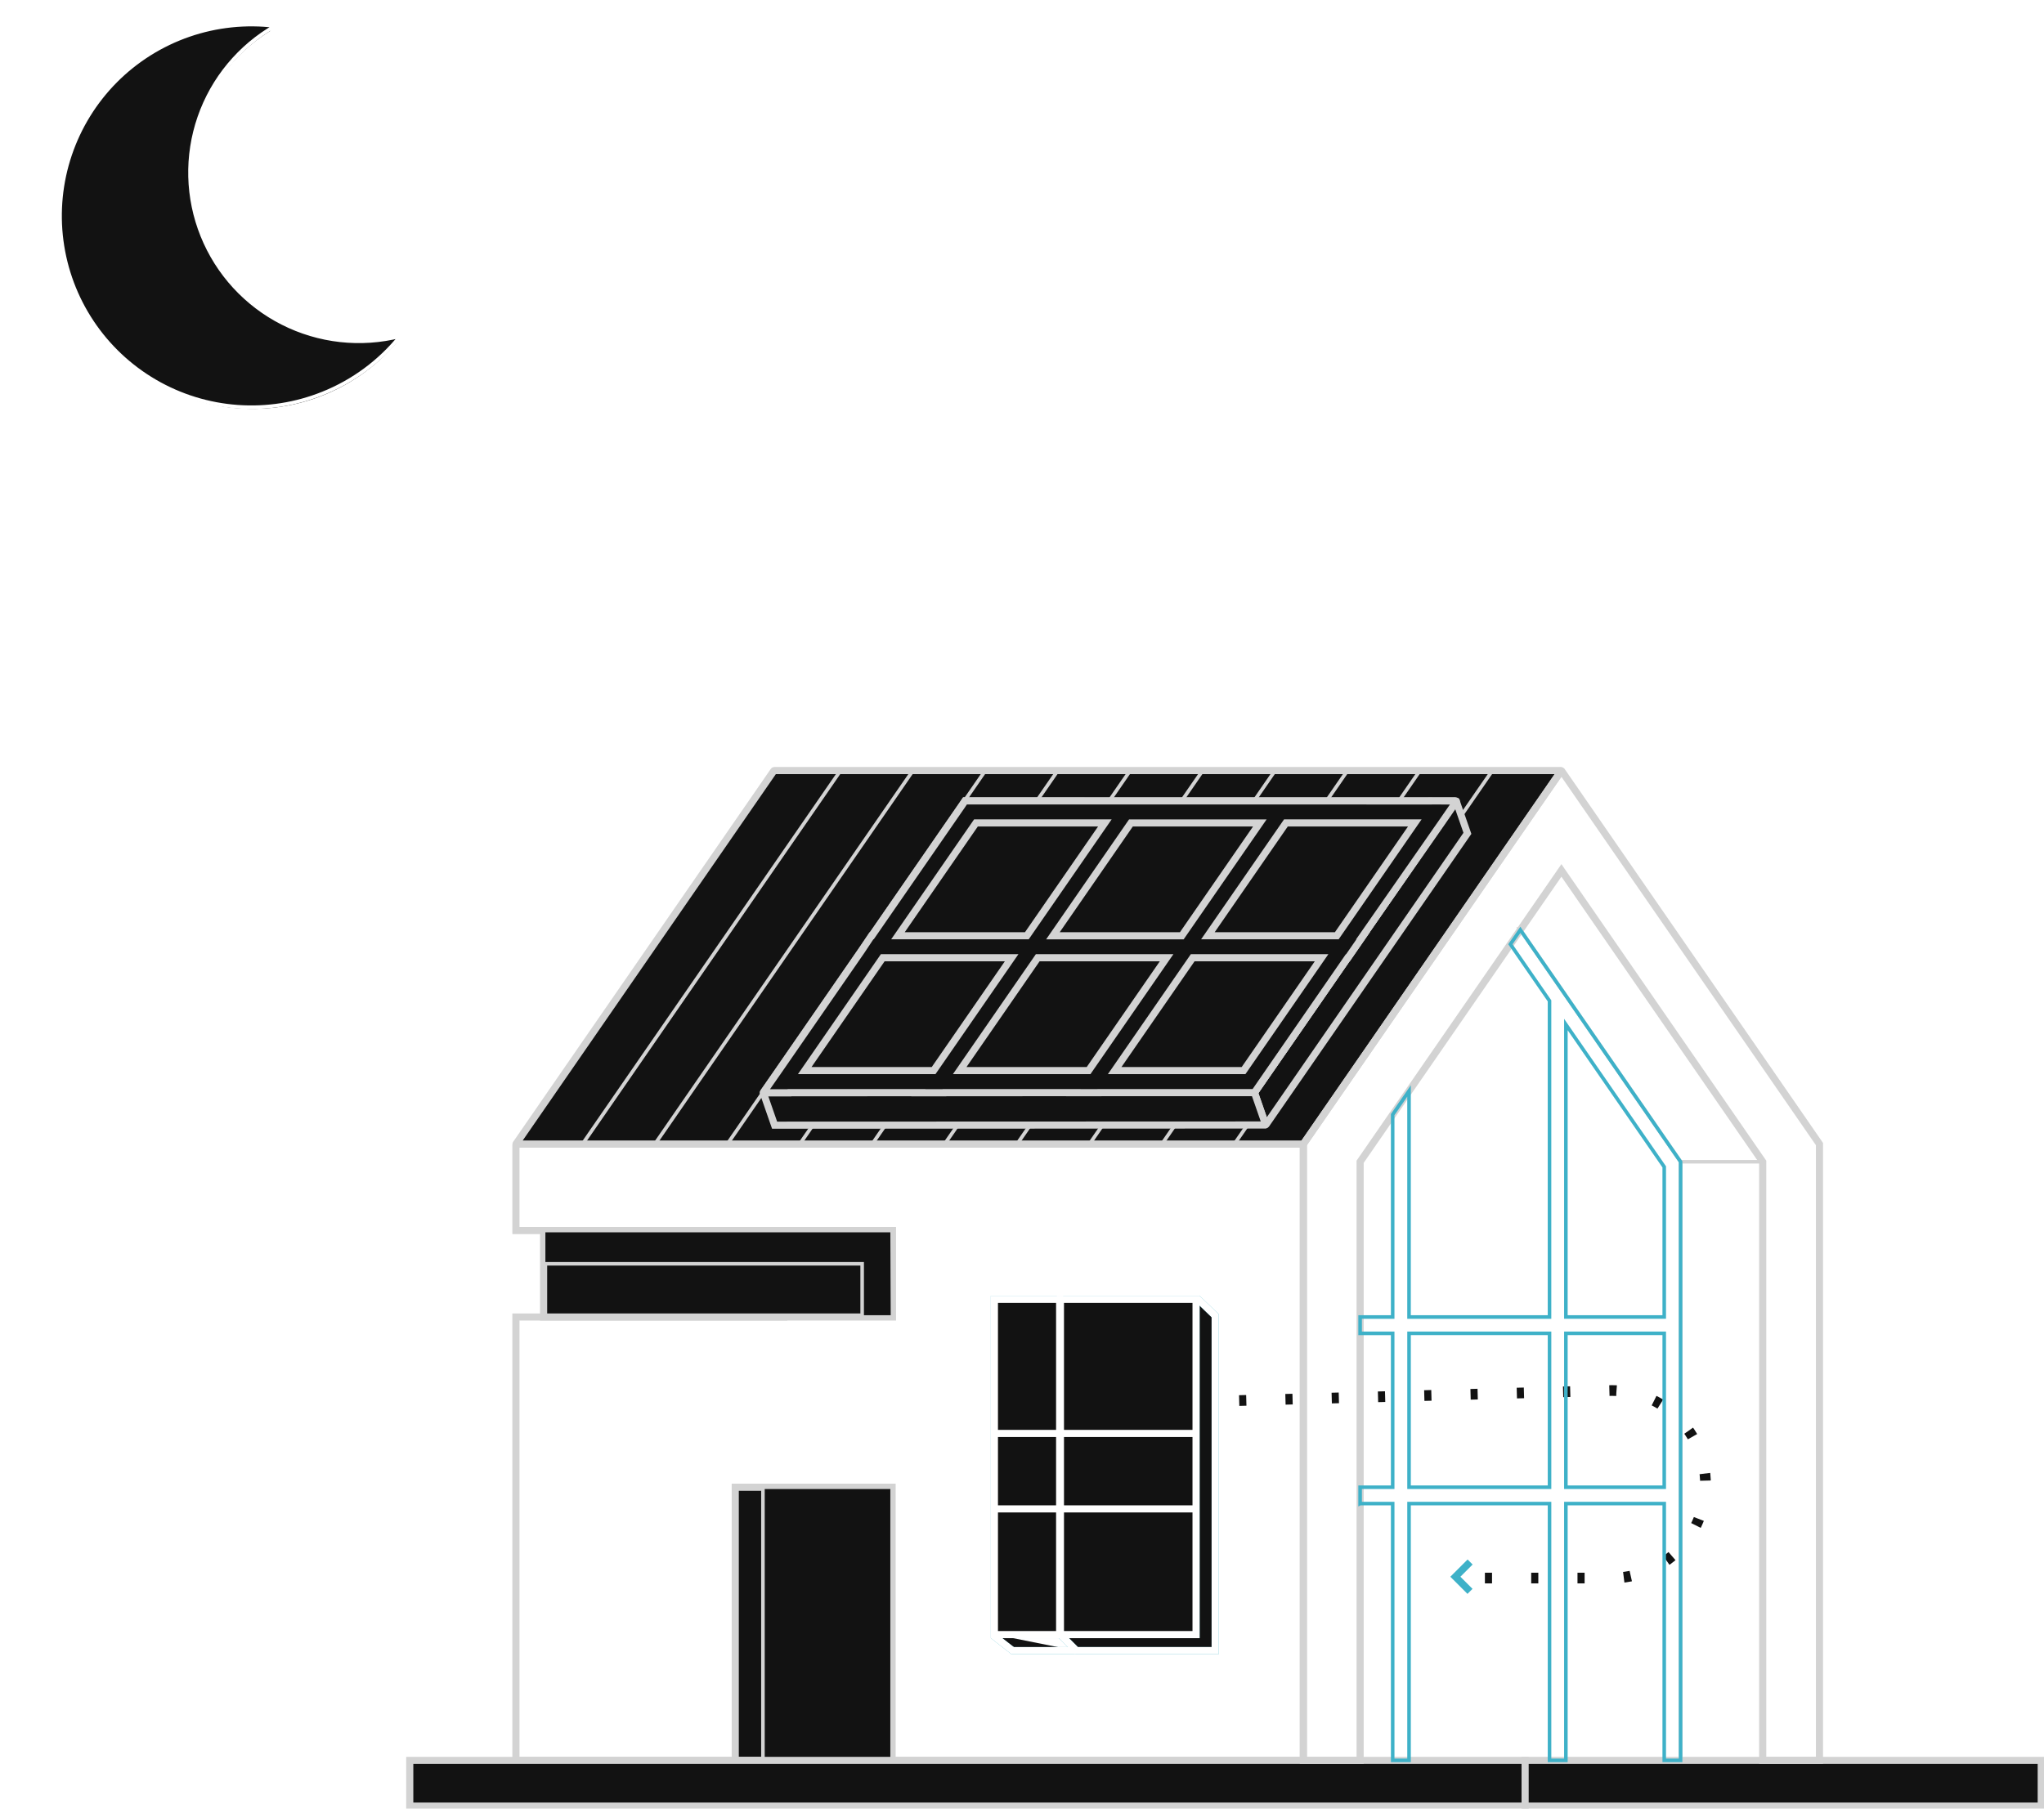<svg xmlns:xlink="http://www.w3.org/1999/xlink" id="second-anim" width="574" height="508" viewBox="0 0 574 508" fill="none" xmlns="http://www.w3.org/2000/svg"><g class="start" fill="none"><path d="M412.84 438.727L408.699 442.868L412.806 446.976" stroke="#3EB1C8" stroke-width="2px" stroke-miterlimit="10" class="ceQscdcF_0" fill="none"></path> <path d="M347.988 393.381L452.609 390.561C459.594 390.561 466.292 393.336 471.231 398.274C476.17 403.213 478.944 409.912 478.944 416.896V416.896C478.945 420.355 478.264 423.779 476.94 426.975C475.617 430.17 473.677 433.074 471.232 435.52C468.787 437.965 465.883 439.905 462.688 441.229C459.493 442.553 456.068 443.234 452.609 443.234H409.89" stroke="#3EB1C8" stroke-width="2px" stroke-miterlimit="10" stroke-dasharray="7 8" class="ceQscdcF_1" fill="none"></path> <path d="M347.988 393.381L452.609 390.561C459.594 390.561 466.292 393.336 471.231 398.274C476.17 403.213 478.944 409.912 478.944 416.896V416.896C478.945 420.355 478.264 423.779 476.94 426.975C475.617 430.17 473.677 433.074 471.232 435.52C468.787 437.965 465.883 439.905 462.688 441.229C459.493 442.553 456.068 443.234 452.609 443.234H409.89" stroke="#121212" stroke-width="3px" stroke-miterlimit="10" stroke-dasharray="2 11" fill="none"></path><path fill-rule="evenodd" clip-rule="evenodd" d="M426.946 261.17L471.946 326.31V494.449H381.954V326.312L426.954 261.172L426.946 261.17Z" fill="#000000" stroke="#D3D3D3" stroke-miterlimit="10" fill-opacity="0"></path> <path fill-rule="evenodd" clip-rule="evenodd" d="M366.012 321.343H144.982C144.927 321.343 144.882 321.388 144.882 321.443V345.63H220.213L220.101 369.916H144.882V494.452H366.012V321.343Z" fill="#000000" stroke="#D3D3D3" stroke-width="2px" stroke-miterlimit="10" fill-opacity="0"></path> <path fill-rule="evenodd" clip-rule="evenodd" d="M366.012 321.342H145.073C144.992 321.342 144.945 321.251 144.991 321.185L217.321 216.476C217.339 216.449 217.37 216.433 217.403 216.433H438.289C438.369 216.433 438.417 216.523 438.371 216.589L366.012 321.342Z" fill="#121212" stroke="#D3D3D3" stroke-width="2px" stroke-miterlimit="10"></path> <path fill-rule="evenodd" clip-rule="evenodd" d="M495.007 326.312H471.943V494.448H495.007V326.312Z" fill="#000000" stroke="#D3D3D3" stroke-miterlimit="10" fill-opacity="0"></path> <path fill-rule="evenodd" clip-rule="evenodd" d="M250.522 494.449H206.474V417.732H250.522V494.449Z" fill="#121212" stroke="#D3D3D3" stroke-width="2px" stroke-miterlimit="10"></path> <path fill-rule="evenodd" clip-rule="evenodd" d="M250.522 494.449H214.251V417.732H250.524V494.449H250.522Z" fill="#121212" stroke="#D3D3D3" stroke-miterlimit="10"></path> <path fill-rule="evenodd" clip-rule="evenodd" d="M250.629 369.914H152.659V345.628H250.629V369.914Z" fill="#121212" stroke="#D3D3D3" stroke-width="2px" stroke-miterlimit="10"></path> <path fill-rule="evenodd" clip-rule="evenodd" d="M428.287 494.451H115.069V507.289H428.287V494.451Z" fill="#121212" stroke="#D3D3D3" stroke-width="2px" stroke-miterlimit="10"></path> <path fill-rule="evenodd" clip-rule="evenodd" d="M250.631 369.914H242.112V354.973H152.658V345.627H250.524L250.631 369.914Z" fill="#121212" stroke="#D3D3D3" stroke-miterlimit="10"></path> <path fill-rule="evenodd" clip-rule="evenodd" d="M573.222 494.45H428.288V507.289H573.222V494.45Z" fill="#121212" stroke="#D3D3D3" stroke-width="2px" stroke-miterlimit="10"></path> <path fill-rule="evenodd" clip-rule="evenodd" d="M236.036 216.433C211.88 251.402 187.724 286.372 163.568 321.343L236.036 216.433Z" fill="#121212"></path> <path d="M236.036 216.433C211.88 251.402 187.724 286.372 163.568 321.343" stroke="#D3D3D3" stroke-miterlimit="10" fill="none"></path> <path fill-rule="evenodd" clip-rule="evenodd" d="M256.375 216.433C232.219 251.402 208.063 286.372 183.907 321.343L256.375 216.433Z" fill="#121212"></path> <path d="M256.375 216.433C232.219 251.402 208.063 286.372 183.907 321.343" stroke="#D3D3D3" stroke-miterlimit="10" fill="none"></path> <path fill-rule="evenodd" clip-rule="evenodd" d="M276.715 216.433C252.559 251.402 228.403 286.372 204.247 321.343L276.715 216.433Z" fill="#121212"></path> <path d="M276.715 216.433C252.559 251.402 228.403 286.372 204.247 321.343" stroke="#D3D3D3" stroke-miterlimit="10" fill="none"></path> <path fill-rule="evenodd" clip-rule="evenodd" d="M297.055 216.433C272.899 251.402 248.743 286.372 224.588 321.343L297.055 216.433Z" fill="#121212"></path> <path d="M297.055 216.433C272.899 251.402 248.743 286.372 224.588 321.343" stroke="#D3D3D3" stroke-miterlimit="10" fill="none"></path> <path fill-rule="evenodd" clip-rule="evenodd" d="M317.395 216.433C293.239 251.402 269.083 286.372 244.927 321.343L317.395 216.433Z" fill="#121212"></path> <path d="M317.395 216.433C293.239 251.402 269.083 286.372 244.927 321.343" stroke="#D3D3D3" stroke-miterlimit="10" fill="none"></path> <path fill-rule="evenodd" clip-rule="evenodd" d="M337.735 216.433C313.579 251.402 289.423 286.372 265.267 321.343L337.735 216.433Z" fill="#121212"></path> <path d="M337.735 216.433C313.579 251.402 289.423 286.372 265.267 321.343" stroke="#D3D3D3" stroke-miterlimit="10" fill="none"></path> <path fill-rule="evenodd" clip-rule="evenodd" d="M358.074 216.433C333.918 251.402 309.762 286.372 285.606 321.343L358.074 216.433Z" fill="#121212"></path> <path d="M358.074 216.433C333.918 251.402 309.762 286.372 285.606 321.343" stroke="#D3D3D3" stroke-miterlimit="10" fill="none"></path> <path fill-rule="evenodd" clip-rule="evenodd" d="M378.414 216.433C354.258 251.402 330.102 286.372 305.946 321.343L378.414 216.433Z" fill="#121212"></path> <path d="M378.414 216.433C354.258 251.402 330.102 286.372 305.946 321.343" stroke="#D3D3D3" stroke-miterlimit="10" fill="none"></path> <path fill-rule="evenodd" clip-rule="evenodd" d="M398.754 216.433C374.598 251.402 350.442 286.372 326.286 321.343L398.754 216.433Z" fill="#121212"></path> <path d="M398.754 216.433C374.598 251.402 350.442 286.372 326.286 321.343" stroke="#D3D3D3" stroke-miterlimit="10" fill="none"></path> <path fill-rule="evenodd" clip-rule="evenodd" d="M419.094 216.433C394.938 251.402 370.783 286.372 346.627 321.343L419.094 216.433Z" fill="#121212"></path> <path d="M419.094 216.433C394.938 251.402 370.783 286.372 346.627 321.343" stroke="#D3D3D3" stroke-miterlimit="10" fill="none"></path> <path fill-rule="evenodd" clip-rule="evenodd" d="M412.082 234.064L408.979 225.145C408.952 225.067 408.848 225.053 408.802 225.12L352.284 306.878L355.387 315.8C355.414 315.878 355.517 315.892 355.564 315.824L412.082 234.064Z" fill="#121212" stroke="#D3D3D3" stroke-width="2px" stroke-miterlimit="10"></path> <path fill-rule="evenodd" clip-rule="evenodd" d="M352.284 306.878L214.495 306.927C214.426 306.927 214.378 306.995 214.4 307.06L217.522 316.035L355.312 315.985C355.38 315.985 355.429 315.918 355.406 315.853L352.284 306.878Z" fill="#121212" stroke="#D3D3D3" stroke-width="2px" stroke-miterlimit="10"></path> <path fill-rule="evenodd" clip-rule="evenodd" d="M291.799 224.959H270.988L214.467 306.723C214.421 306.789 214.468 306.88 214.549 306.88L332.141 306.887L352.286 306.88L408.808 225.116C408.854 225.05 408.806 224.959 408.725 224.959H291.799Z" fill="#121212" stroke="#D3D3D3" stroke-width="2px" stroke-miterlimit="10"></path> <path fill-rule="evenodd" clip-rule="evenodd" d="M408.907 224.969L408.819 224.974L401.586 224.958L401.58 224.966L291.796 224.959H270.986L270.155 226.208L244.84 262.83H244.725L241.87 267.13L218.66 300.703L218.688 300.664L214.362 306.87C214.358 306.876 214.362 306.883 214.369 306.883V306.883C214.376 306.883 214.38 306.891 214.376 306.897L214.368 306.909C214.36 306.92 214.368 306.934 214.381 306.934H221.68L221.712 306.887H257.905L257.883 306.918H265.214L265.233 306.891H301.426L301.417 306.903H308.747L308.754 306.893H332.135H352.28L356.547 300.714L378.454 269.023H378.542C379.964 266.963 381.387 264.903 382.809 262.842H382.726L404.819 231.131L404.803 231.153L408.978 225.108C409.018 225.05 408.978 224.971 408.907 224.969V224.969ZM353.786 231.146L331.88 262.834H310.445H295.687L304.306 250.366L317.593 231.146H353.786ZM274.072 231.139H294.839H310.271L301.262 244.172L288.362 262.828H252.168L274.072 231.139ZM262.18 300.7H225.987L247.894 269.01H284.088L262.18 300.7ZM305.7 300.7H269.507L291.414 269.011H327.607L319.362 280.938L305.7 300.7ZM349.22 300.7H313.027L322.41 287.128L334.934 269.01H371.127L349.22 300.7ZM375.399 262.83H339.206L361.112 231.141H397.306L375.399 262.83Z" fill="#121212" stroke="#D3D3D3" stroke-width="2px" stroke-miterlimit="10"></path> <path fill-rule="evenodd" clip-rule="evenodd" d="M381.952 326.314L438.479 244.478L495.008 326.313V494.45H510.947V321.343L438.562 216.551C438.522 216.493 438.437 216.493 438.397 216.551L366.012 321.343V494.45H381.952V326.314Z" fill="#000000" stroke="#D3D3D3" stroke-width="2px" stroke-miterlimit="10" fill-opacity="0"></path><path d="M91.08 111.426C99.556 108.015 107.018 102.49 112.753 95.378C101.643 98.191 89.889 96.885 79.668 91.7C69.447 86.516 61.45 77.805 57.157 67.178C52.863 56.552 52.565 44.73 56.316 33.901C60.067 23.072 67.614 13.967 77.56 8.273C69.417 7.265 61.151 8.134 53.397 10.815C45.642 13.495 38.604 17.916 32.822 23.739C27.041 29.561 22.669 36.63 20.043 44.404C17.417 52.178 16.606 60.45 17.673 68.585C18.739 76.721 21.654 84.504 26.195 91.338C30.736 98.173 36.781 103.877 43.868 108.012C50.954 112.148 58.894 114.606 67.078 115.198C75.262 115.79 83.472 114.499 91.08 111.426Z" fill="#121212" stroke="#FFFFFF" stroke-miterlimit="10"></path> <path d="M90.728 110.467C99.205 107.057 106.666 101.532 112.401 94.419C101.291 97.233 89.538 95.926 79.317 90.742C69.095 85.558 61.098 76.846 56.805 66.22C52.512 55.594 52.213 43.772 55.964 32.943C59.715 22.113 67.262 13.009 77.208 7.315C69.066 6.306 60.8 7.175 53.045 9.856C45.29 12.537 38.252 16.958 32.47 22.78C26.689 28.603 22.318 35.672 19.692 43.446C17.066 51.219 16.255 59.491 17.321 67.627C18.387 75.762 21.302 83.546 25.843 90.38C30.384 97.214 36.429 102.918 43.516 107.054C50.603 111.19 58.542 113.648 66.726 114.239C74.91 114.831 83.121 113.541 90.728 110.467V110.467Z" fill="#121212" stroke="#FFFFFF" stroke-miterlimit="10"></path><path id="home-inner" fill-rule="evenodd" clip-rule="evenodd" d="M381.952 422.322H391.098V494.447H395.691V422.322H435.141V494.447H439.734V422.322H467.352V494.447H471.945V326.313L426.945 261.173L424.154 265.214L435.138 281.114V369.914H395.688V306.422L391.095 313.071V369.914H381.949V374.507H391.095V417.732H381.949V422.324L381.952 422.322ZM467.352 417.73H439.734V374.505H467.352V417.73ZM467.352 369.912H439.734V287.76L467.352 327.741V369.912ZM435.142 417.73H395.692V374.505H435.142V417.73Z" fill="#000000" stroke-miterlimit="10" stroke="#FFFFFF" fill-opacity="0"></path><path fill-rule="evenodd" clip-rule="evenodd" d="M297.79 459.12L302.29 463.62H341.25V369.54L335.88 364.17" fill="#121212"></path> <path fill-rule="evenodd" clip-rule="evenodd" d="M279.5 459.12L284 463.62H302" fill="#121212"></path><path d="M297.79 459.12L302.29 463.62H341.25V369.142" stroke="#3EB1C8" stroke-width="2px" stroke-miterlimit="10" fill="none"></path> <path d="M284 463.62H302" stroke="#3EB1C8" stroke-width="2px" stroke-miterlimit="10" fill="none"></path> <path d="M335.88 364.95H297.79V459.12H335.88V364.95Z" fill="#121212" stroke="#3EB1C8" stroke-width="2px" stroke-miterlimit="10"></path> <path d="M297.57 364.95H279.25V459.12H297.57V364.95Z" fill="#121212" stroke="#3EB1C8" stroke-width="2px" stroke-miterlimit="10"></path> <path d="M335.88 423.81H279.25" stroke="#3EB1C8" stroke-width="2px" stroke-miterlimit="10" fill="none"></path> <path d="M335.88 402.62H279.25" stroke="#3EB1C8" stroke-width="2px" stroke-miterlimit="10" fill="none"></path> <path fill-rule="evenodd" clip-rule="evenodd" d="M340.84 370.55L335.47 365.36L336.88 363.95L342.26 369.13L340.84 370.55Z" fill="#3EB1C8"></path> <path d="M284.02 464.62L278.25 460.11L279.66 458.7L285.44 463.2L284.02 464.62Z" fill="#3EB1C8"></path><path class="batary" d="M297.79 459.12L302.29 463.62H341.25V369.142" stroke="#FFFFFF" stroke-width="2px" stroke-miterlimit="10" fill="none"></path> <path class="batary" d="M284 463.62H302" stroke="#FFFFFF" stroke-width="2px" stroke-miterlimit="10" fill="none"></path> <path class="batary" d="M335.88 364.95H297.79V459.12H335.88V364.95Z" fill="#121212" stroke="#FFFFFF" stroke-width="2px" stroke-miterlimit="10"></path> <path class="batary" d="M297.57 364.95H279.25V459.12H297.57V364.95Z" fill="#121212" stroke="#FFFFFF" stroke-width="2px" stroke-miterlimit="10"></path> <path class="batary" d="M335.88 423.81H279.25" stroke="#FFFFFF" stroke-width="2px" stroke-miterlimit="10" fill="none"></path> <path class="batary" d="M335.88 402.62H279.25" stroke="#FFFFFF" stroke-width="2px" stroke-miterlimit="10" fill="none"></path> <path class="batary" fill-rule="evenodd" clip-rule="evenodd" d="M340.84 370.55L335.47 365.36L336.88 363.95L342.26 369.13L340.84 370.55Z" fill="#FFFFFF"></path> <path class="batary" d="M284.02 464.62L278.25 460.11L279.66 458.7L285.44 463.2L284.02 464.62Z" fill="#FFFFFF"></path> </g><style data-made-with="vivus-instant" fill="none">svg{background:#121212}.start .ceQscdcF_0{stroke-dasharray:12 14;animation:ceQscdcF_draw_1 3s linear infinite}.start .ceQscdcF_1{stroke-dasharray:231 233;stroke-dashoffset:232;animation:ceQscdcF_draw 3s linear infinite}.start #home-inner{stroke:#3EB1C8;fill:transparent;animation:inner-blue linear 3s infinite}.start .batary{animation:batary 3s linear infinite}@keyframes batary{0%{opacity:0}80%{opacity:1}100%{opacity:1}}@keyframes inner-blue{0%{stroke:#fff}50%{stroke:#fff}100%{stroke:#3EB1C8}}@keyframes ceQscdcF_draw{0%{opacity:0}0.1%{opacity:1;stroke-dashoffset:232}80%{opacity:1;stroke-dashoffset:-232}80.1%{opacity:0}100%{opacity:0}}@keyframes ceQscdcF_draw_1{0%{opacity:0}40%{opacity:0}45%{opacity:1}80%{opacity:1}85%{opacity:0}100%{opacity:0}}</style></svg>